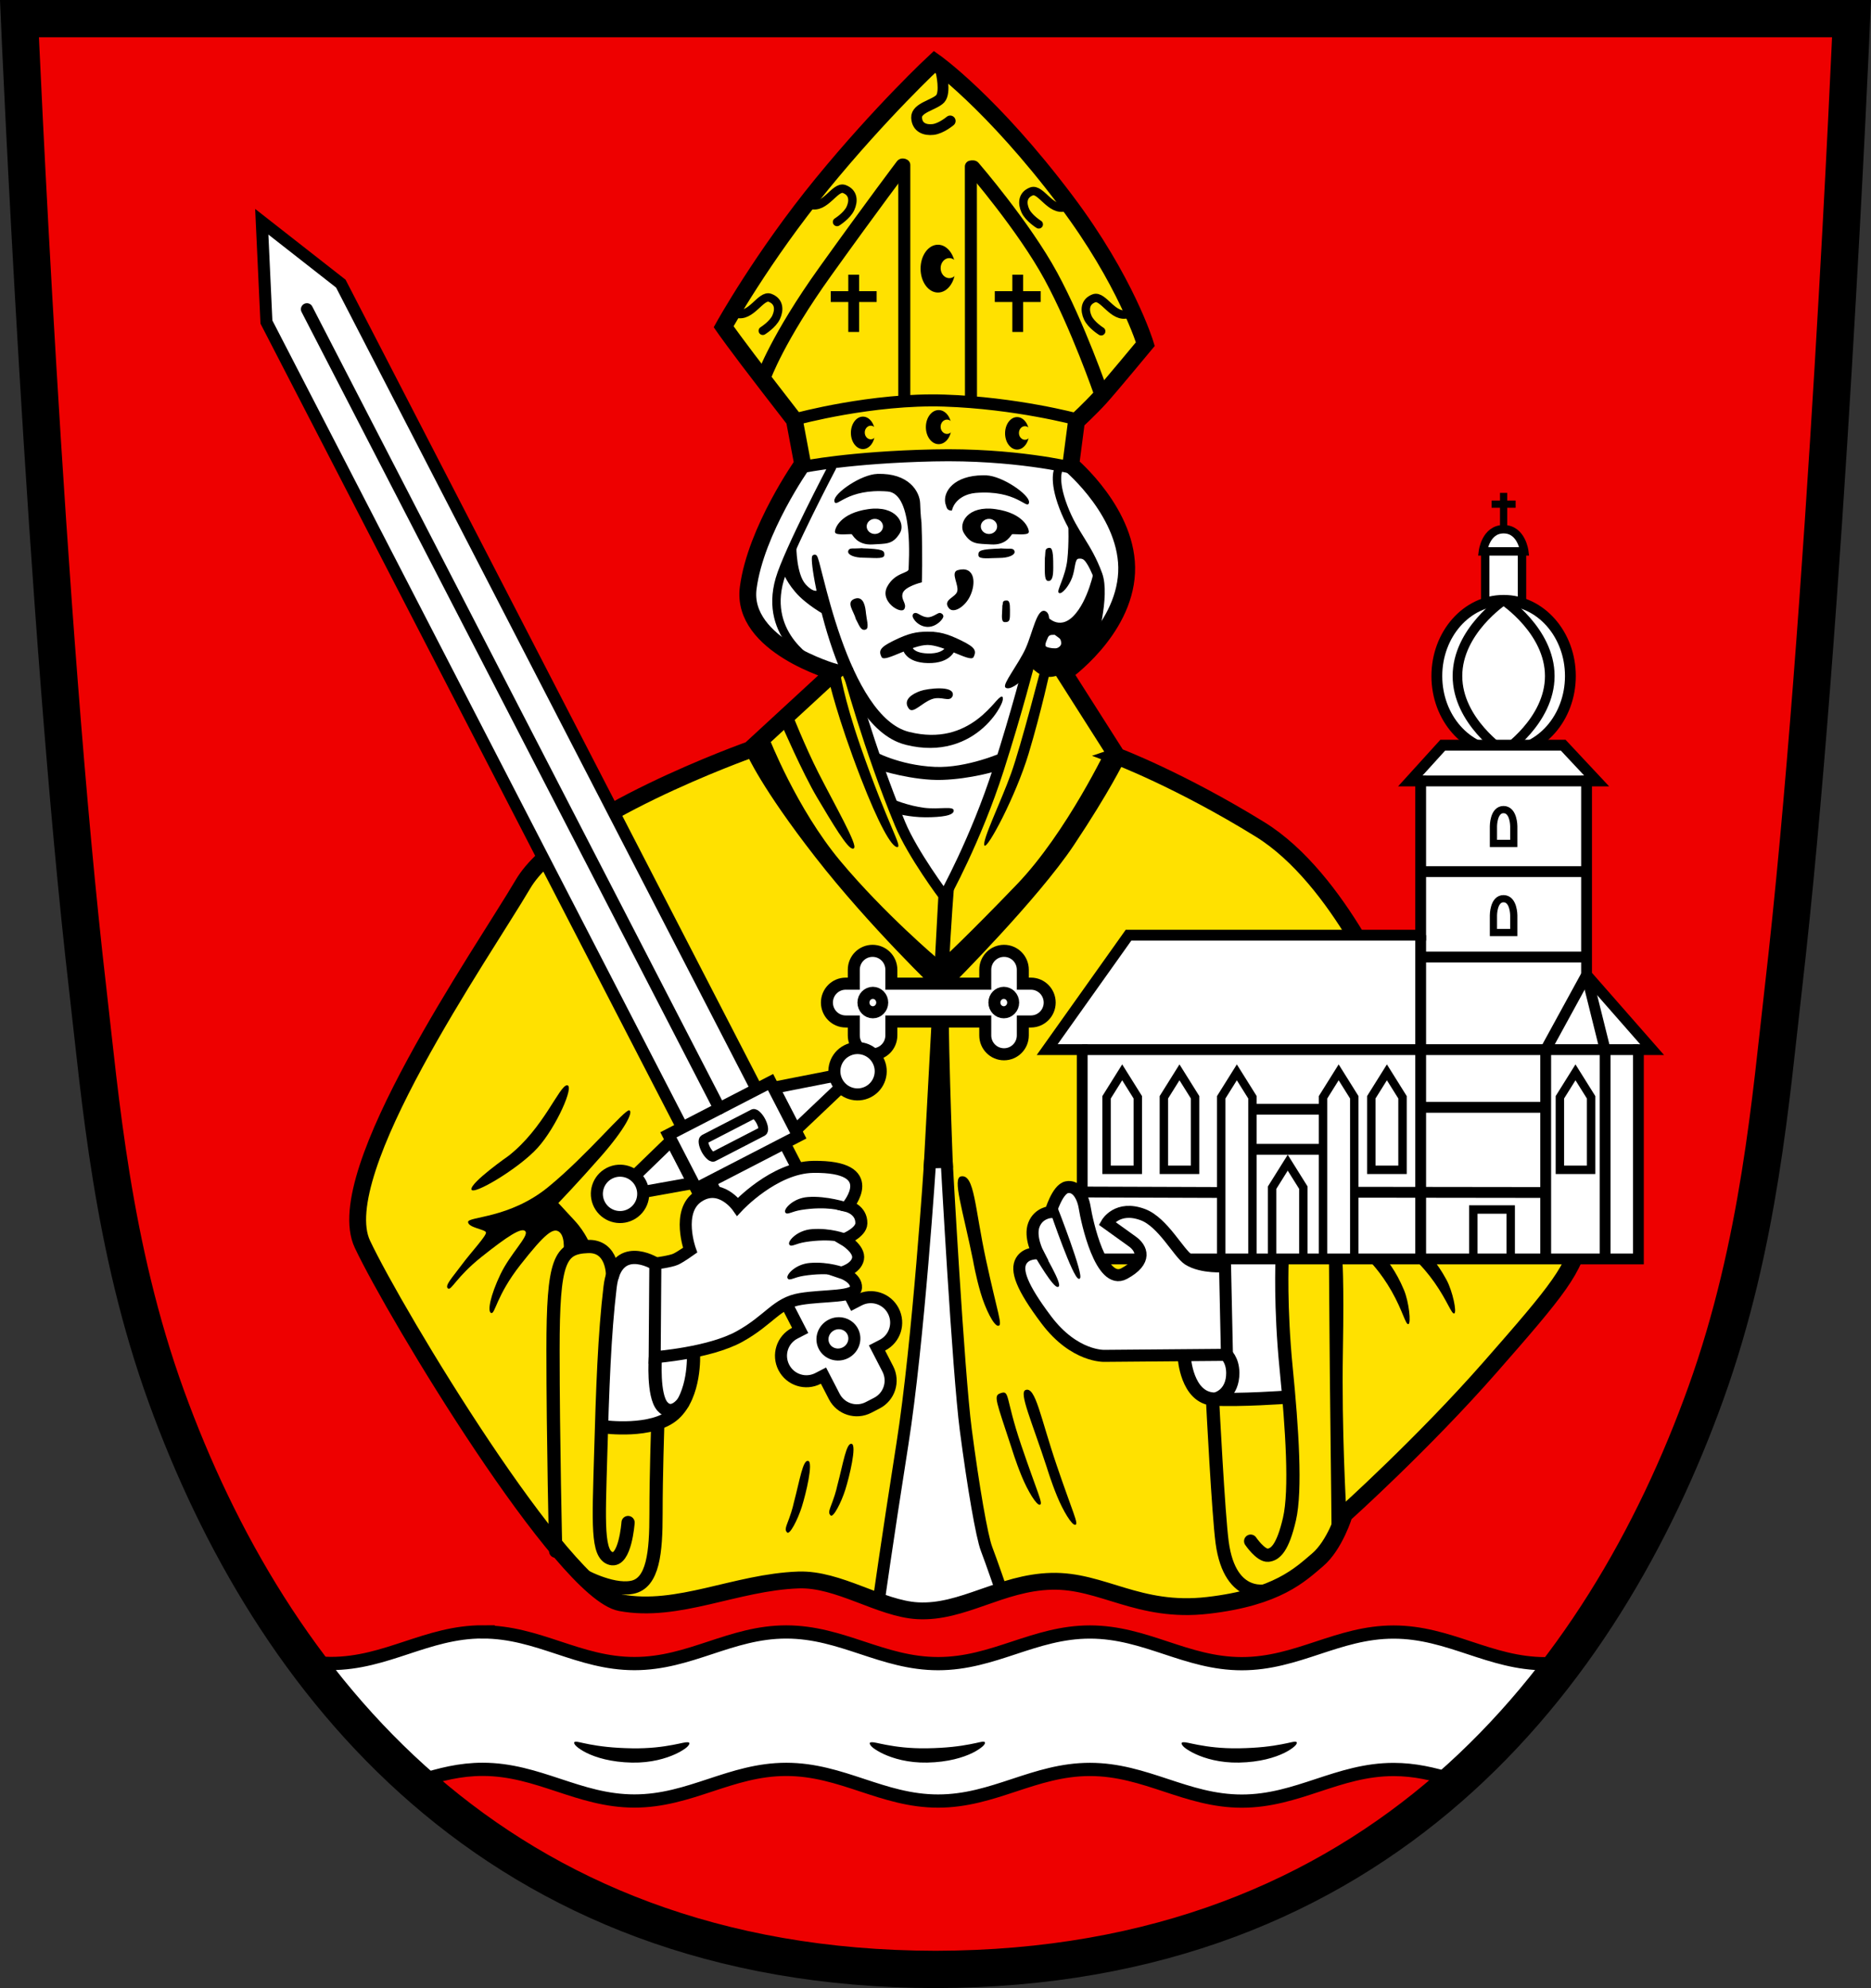 <?xml version="1.0" encoding="UTF-8" standalone="no"?>
<!-- Created with Inkscape (http://www.inkscape.org/) -->

<svg
   width="155.573mm"
   height="165.287mm"
   viewBox="0 0 155.573 165.287"
   version="1.1"
   id="svg6026"
   inkscape:version="1.2.2 (732a01da63, 2022-12-09)"
   sodipodi:docname="DEU Pfarrweisach (a) COA.svg"
   xmlns:inkscape="http://www.inkscape.org/namespaces/inkscape"
   xmlns:sodipodi="http://sodipodi.sourceforge.net/DTD/sodipodi-0.dtd"
   xmlns:xlink="http://www.w3.org/1999/xlink"
   xmlns="http://www.w3.org/2000/svg"
   xmlns:svg="http://www.w3.org/2000/svg">
  <rect x="0" y="0" width="155.573" height="165.287" fill="#333333" stroke="none"/>
  <sodipodi:namedview
     id="namedview6028"
     pagecolor="#ffffff"
     bordercolor="#666666"
     borderopacity="1.0"
     inkscape:showpageshadow="2"
     inkscape:pageopacity="0.0"
     inkscape:pagecheckerboard="0"
     inkscape:deskcolor="#d1d1d1"
     inkscape:document-units="mm"
     showgrid="false"
     inkscape:zoom="0.88627917"
     inkscape:cx="294.4896"
     inkscape:cy="313.10676"
     inkscape:current-layer="layer1" />
  <defs
     id="defs6023">
    <inkscape:path-effect
       effect="powerstroke"
       id="path-effect5345"
       is_visible="true"
       lpeversion="1"
       offset_points="0.275,0.22 | 1.001,0.595 | 1.706,0.256"
       not_jump="false"
       sort_points="true"
       interpolator_type="CentripetalCatmullRom"
       interpolator_beta="0.2"
       start_linecap_type="zerowidth"
       linejoin_type="round"
       miter_limit="4"
       scale_width="1"
       end_linecap_type="zerowidth" />
    <inkscape:path-effect
       effect="powerstroke"
       id="path-effect5351"
       is_visible="true"
       lpeversion="1"
       offset_points="0.275,0.22 | 1.001,0.595 | 1.706,0.256"
       not_jump="false"
       sort_points="true"
       interpolator_type="CentripetalCatmullRom"
       interpolator_beta="0.2"
       start_linecap_type="zerowidth"
       linejoin_type="round"
       miter_limit="4"
       scale_width="1"
       end_linecap_type="zerowidth" />
    <inkscape:path-effect
       effect="powerstroke"
       id="path-effect5357"
       is_visible="true"
       lpeversion="1"
       offset_points="0.275,0.22 | 1.001,0.595 | 1.706,0.256"
       not_jump="false"
       sort_points="true"
       interpolator_type="CentripetalCatmullRom"
       interpolator_beta="0.2"
       start_linecap_type="zerowidth"
       linejoin_type="round"
       miter_limit="4"
       scale_width="1"
       end_linecap_type="zerowidth" />
    <inkscape:path-effect
       effect="powerstroke"
       id="path-effect1304"
       is_visible="true"
       lpeversion="1"
       offset_points="0.287,0.239 | 1,0.4 | 1.784,0.233"
       not_jump="false"
       sort_points="true"
       interpolator_type="CentripetalCatmullRom"
       interpolator_beta="0.2"
       start_linecap_type="zerowidth"
       linejoin_type="round"
       miter_limit="4"
       scale_width="1"
       end_linecap_type="zerowidth" />
    <inkscape:path-effect
       effect="powerstroke"
       id="path-effect1308"
       is_visible="true"
       lpeversion="1"
       offset_points="0.053,0.199 | 1.004,0.553 | 1.8,0.25"
       not_jump="false"
       sort_points="true"
       interpolator_type="CentripetalCatmullRom"
       interpolator_beta="0.2"
       start_linecap_type="zerowidth"
       linejoin_type="round"
       miter_limit="4"
       scale_width="1"
       end_linecap_type="zerowidth" />
  </defs>
  <g
     inkscape:label="Ebene 1"
     inkscape:groupmode="layer"
     id="layer1"
     transform="translate(-504.887,-10.484)">
    <g
       id="g5684"
       transform="translate(479.448,-58.988)">
      <path
         id="path4445"
         style="fill:#ee0000;fill-opacity:1;stroke:none;stroke-width:3.1;stroke-linecap:round;stroke-dasharray:none"
         d="m 27.057,71.022 c 0,0 2.157,50.275 5.679,80.714 2.994,25.875 14.447,81.388 70.49,81.473 56.043,-0.085 67.496,-55.598 70.49,-81.473 3.522,-30.439 5.679,-80.714 5.679,-80.714 h -76.168 z"
         sodipodi:nodetypes="cscsccc" />
      <path
         id="path5338"
         style="fill:#ffffff;fill-opacity:1;stroke:#000000;stroke-width:1.1;stroke-dasharray:none"
         d="m 65.568,205.145 c -4.647,-8.8e-4 -7.979,2.63 -12.627,2.629 -0.405,-7e-5 -0.798,-0.026 -1.185,-0.062 2.538,3.509 5.407,6.811 8.653,9.804 1.621,-0.511 3.282,-0.943 5.158,-0.943 4.647,8.4e-4 7.977,2.633 12.624,2.633 4.647,8.3e-4 7.979,-2.63 12.626,-2.629 4.647,8.3e-4 7.977,2.633 12.625,2.633 4.647,8.3e-4 7.979,-2.63 12.627,-2.629 4.647,8.2e-4 7.976,2.633 12.624,2.634 4.647,8.1e-4 7.979,-2.63 12.627,-2.629 1.747,3.1e-4 3.308,0.373 4.822,0.837 3.166,-2.932 5.973,-6.159 8.461,-9.585 -0.219,-0.027 -0.438,-0.045 -0.66,-0.045 -4.647,-8.8e-4 -7.977,-2.633 -12.624,-2.633 -4.647,-7.8e-4 -7.979,2.63 -12.627,2.629 -4.647,-7.8e-4 -7.976,-2.633 -12.624,-2.633 -4.647,-8.9e-4 -7.979,2.63 -12.627,2.629 -4.647,-7.8e-4 -7.977,-2.633 -12.625,-2.633 -4.647,-7.8e-4 -7.979,2.63 -12.626,2.629 -4.647,-7.8e-4 -7.977,-2.633 -12.624,-2.633 z" />
      <path
         style="fill:#000000;fill-opacity:1;fill-rule:nonzero;stroke:none;stroke-width:0.6;stroke-linecap:round;stroke-dasharray:none"
         d="m 73.192,214.321 c -0.021,0.028 -0.049,0.154 0.234,0.389 0.142,0.118 0.388,0.299 0.78,0.493 0.778,0.386 2.048,0.777 3.779,0.811 -10e-7,0 0.01,1.8e-4 0.01,1.8e-4 1.575,0.029 2.833,-0.347 3.631,-0.72 0.372,-0.174 0.63,-0.34 0.795,-0.458 0.334,-0.241 0.359,-0.423 0.336,-0.459 -0.031,-0.05 -0.135,-0.096 -0.548,-0.006 -0.157,0.034 -0.488,0.107 -0.83,0.171 -0.827,0.155 -1.918,0.305 -3.365,0.284 7e-6,0 -0.009,-1.3e-4 -0.009,-1.3e-4 -1.643,-0.025 -2.742,-0.178 -3.556,-0.332 -0.359,-0.068 -0.692,-0.144 -0.825,-0.174 -0.326,-0.075 -0.404,-0.038 -0.434,0.003 z"
         id="path5343"
         inkscape:path-effect="#path-effect5345"
         inkscape:original-d="m 73.192292,214.32105 c 0,0 1.429192,1.03987 4.804144,1.09885 3.003225,0.0525 4.762023,-1.04323 4.762023,-1.04323"
         sodipodi:nodetypes="csc" />
      <path
         style="fill:#000000;fill-opacity:1;fill-rule:nonzero;stroke:none;stroke-width:0.6;stroke-linecap:round;stroke-dasharray:none"
         d="m 133.259,214.321 c -0.029,-0.04 -0.108,-0.077 -0.434,-0.003 -0.133,0.031 -0.466,0.106 -0.825,0.174 -0.814,0.155 -1.913,0.307 -3.556,0.332 -1e-5,0 -0.009,1.3e-4 -0.009,1.3e-4 -1.447,0.021 -2.538,-0.129 -3.365,-0.284 -0.342,-0.064 -0.673,-0.137 -0.83,-0.171 -0.413,-0.09 -0.517,-0.044 -0.548,0.006 -0.022,0.036 0.002,0.219 0.336,0.459 0.165,0.119 0.424,0.284 0.795,0.458 0.798,0.374 2.056,0.75 3.631,0.72 -1e-5,0 0.01,-1.8e-4 0.01,-1.8e-4 1.732,-0.034 3.001,-0.425 3.779,-0.811 0.392,-0.195 0.638,-0.376 0.78,-0.493 0.284,-0.236 0.255,-0.361 0.234,-0.389 z"
         id="path5347"
         inkscape:path-effect="#path-effect5351"
         inkscape:original-d="m 133.25891,214.32105 c 0,0 -1.4292,1.03987 -4.80415,1.09885 -3.00322,0.0525 -4.76202,-1.04323 -4.76202,-1.04323"
         sodipodi:nodetypes="csc"
         inkscape:transform-center-x="-25.25316"
         inkscape:transform-center-y="-29.254955" />
      <path
         style="fill:#000000;fill-opacity:1;fill-rule:nonzero;stroke:none;stroke-width:0.6;stroke-linecap:round;stroke-dasharray:none"
         d="m 107.33,214.321 c -0.029,-0.04 -0.108,-0.077 -0.434,-0.003 -0.133,0.031 -0.466,0.106 -0.825,0.174 -0.814,0.155 -1.913,0.307 -3.556,0.332 -1e-5,0 -0.009,1.3e-4 -0.009,1.3e-4 -1.447,0.021 -2.538,-0.129 -3.365,-0.284 -0.342,-0.064 -0.673,-0.137 -0.83,-0.171 -0.413,-0.09 -0.517,-0.044 -0.548,0.006 -0.023,0.036 0.002,0.219 0.336,0.459 0.165,0.119 0.424,0.284 0.795,0.458 0.798,0.374 2.056,0.75 3.631,0.72 -1e-5,0 0.01,-1.8e-4 0.01,-1.8e-4 1.732,-0.034 3.001,-0.425 3.779,-0.811 0.392,-0.195 0.638,-0.376 0.78,-0.493 0.284,-0.236 0.255,-0.361 0.234,-0.389 z"
         id="path5353"
         inkscape:path-effect="#path-effect5357"
         inkscape:original-d="m 107.32967,214.32105 c 0,0 -1.4292,1.03987 -4.80415,1.09885 -3.003217,0.0525 -4.76202,-1.04323 -4.76202,-1.04323"
         sodipodi:nodetypes="csc"
         inkscape:transform-center-x="-25.25316"
         inkscape:transform-center-y="-29.254955" />
      <path
         id="path5359"
         style="fill:none;fill-opacity:1;stroke:#000000;stroke-width:3.1;stroke-linecap:round;stroke-dasharray:none"
         d="m 27.057,71.022 c 0,0 2.157,50.275 5.679,80.714 1.033,8.926 2.014,21.378 6.543,33.866 8.6,23.713 27.236,47.552 63.947,47.607 36.896,-0.056 55.524,-24.136 64.076,-47.966 4.439,-12.367 5.39,-24.667 6.413,-33.507 3.522,-30.439 5.679,-80.714 5.679,-80.714 h -76.168 z"
         sodipodi:nodetypes="csscssccc" />
      <g
         id="g4229"
         transform="translate(-194.818,23.411)">
        <path
           style="fill:#ffe100;fill-opacity:1;stroke:none;stroke-width:1.4;stroke-linecap:round;stroke-dasharray:none"
           d="m 313.147,108.935 -4.405,-6.922 c 0,0 4.955,-3.461 5.191,-8.337 0.236,-4.877 -4.641,-8.967 -4.641,-8.967 l 0.472,-3.618 c 0,0 1.18,-1.101 1.966,-1.966 0.787,-0.865 3.762,-4.456 3.762,-4.456 0,0 -1.589,-5.26 -6.614,-11.93 -6.191,-8.218 -10.912,-11.536 -10.912,-11.536 0,0 -4.405,4.09 -9.36,10.146 -4.955,6.056 -8.18,11.877 -8.18,11.877 0,0 0.986,1.427 3.789,5.051 l 2.093,2.707 0.686,3.647 c 0,0 -3.893,5.506 -4.523,10.304 -0.629,4.798 7.158,7 7.158,7 l -7,6.45 c 0,0 -15.555,5.52 -18.892,11.192 -3.337,5.673 -16.129,24.027 -13.348,29.922 2.781,5.895 16.685,28.921 21.468,29.811 4.783,0.89 9.565,-1.706 14.794,-1.891 3.335,-0.118 6.782,2.383 9.9,2.558 3.744,0.21 6.897,-2.336 11.123,-2.447 4.227,-0.111 7.23,2.67 13.014,2.002 5.784,-0.667 7.675,-2.558 9.121,-3.782 1.446,-1.224 2.225,-3.782 2.225,-3.782 0,0 6.563,-5.895 12.125,-12.236 5.562,-6.34 7.23,-8.343 7.453,-11.012 0.222,-2.67 -15.573,-18.91 -15.573,-18.91 0,0 -4.338,-10.679 -11.012,-14.794 -6.674,-4.116 -11.881,-6.081 -11.881,-6.081 z"
           id="path972"
           sodipodi:nodetypes="ccsccscscscsccsccsssssssscsscsc" />
        <path
           style="fill:#ffffff;stroke:none;stroke-width:1.1;stroke-linecap:round;stroke-dasharray:none"
           d="m 274.86,151.168 -1.641,-0.584 -1.196,0.501 -0.945,1.001 c 0,0 -0.362,3.059 -0.362,3.198 0,0.139 -0.528,5.784 -0.528,5.784 l 0.056,3.726 3.226,-0.028 1.474,-0.556 1.363,-0.667 1.307,-2.531 0.306,-2.642 -3.226,0.695 z"
           id="path3625" />
        <path
           style="fill:#ffffff;stroke:none;stroke-width:1.1;stroke-linecap:round;stroke-dasharray:none"
           d="m 322.113,150.819 4.837,0.079 -0.118,5.349 0.472,5.427 c 0,0 0.157,0.826 -0.079,0.826 -0.236,0 -5.427,-0.157 -5.427,-0.157 l -2.006,-0.354 -1.101,-1.848 0.118,-1.455 3.461,-0.079 z"
           id="path2532" />
        <path
           style="fill:#000000;stroke:none;stroke-width:1.1;stroke-linecap:round;stroke-dasharray:none"
           d="m 337.379,150.295 c 0,0 1.074,0.855 2.154,2.389 1.08,1.534 1.417,2.656 1.646,2.574 0.229,-0.082 -0.126,-1.823 -0.641,-2.784 -0.835,-1.557 -1.716,-2.38 -1.716,-2.38 z"
           id="path2271"
           sodipodi:nodetypes="cssscc" />
        <path
           style="fill:#ffffff;stroke:none;stroke-width:1;stroke-linecap:butt;stroke-dasharray:none"
           d="m 297.809,141.577 -0.669,7.394 -0.826,7.079 -0.747,8.691 -1.101,5.427 -0.747,5.349 -0.472,3.618 4.562,0.669 4.011,-1.023 1.573,-0.787 -1.023,-2.989 -1.73,-9.714 -0.629,-5.506 -0.708,-9.714 -0.354,-8.455 z"
           id="path2375" />
        <path
           style="fill:#ffffff;stroke:none;stroke-width:0.9;stroke-linecap:butt;stroke-dasharray:none"
           d="m 286.902,84.733 9.455,-0.89 5.701,0.195 4.867,0.389 2.809,0.556 2.809,3.56 1.557,4.894 -1.14,3.838 -2.03,2.697 -2.419,1.474 -2.67,-0.473 c 0,0 -2.976,10.428 -3.559,11.958 -0.584,1.529 -3.587,7.647 -3.587,7.647 0,0 -3.059,-4.004 -5.061,-9.733 -2.002,-5.729 -3.059,-8.927 -3.059,-8.927 l -1.724,-0.389 -4.293,-1.797 -2.124,-3.225 0.472,-4.129 2.045,-4.523 z"
           id="path2041" />
        <path
           style="fill:none;stroke:#000000;stroke-width:1.2;stroke-linecap:round;stroke-dasharray:none"
           d="m 283.769,77.395 c 0,0 1.14,-3.225 5.113,-8.77 3.972,-5.545 6.429,-8.786 6.429,-8.786"
           id="path1001"
           sodipodi:nodetypes="csc" />
        <path
           style="fill:none;stroke:#000000;stroke-width:1.2;stroke-linecap:round;stroke-dasharray:none"
           d="m 301.172,59.996 c 0,0 4.227,4.893 6.468,9.022 2.242,4.129 4.169,9.714 4.169,9.714"
           id="path1003"
           sodipodi:nodetypes="csc" />
        <path
           style="fill:none;stroke:#000000;stroke-width:1;stroke-linecap:round;stroke-dasharray:none"
           d="M 295.449,79.164 V 59.78"
           id="path1005"
           sodipodi:nodetypes="cc" />
        <path
           style="fill:none;stroke:#000000;stroke-width:1;stroke-linecap:round;stroke-dasharray:none"
           d="m 300.994,79.204 -0.009,-19.296"
           id="path1007"
           sodipodi:nodetypes="cc" />
        <path
           style="fill:none;stroke:#000000;stroke-width:1;stroke-linecap:round;stroke-dasharray:none"
           d="m 286.484,80.895 c 0,0 6.313,-1.724 12.291,-1.529 5.979,0.195 11.012,1.557 11.012,1.557"
           id="path1009" />
        <path
           style="fill:none;stroke:#000000;stroke-width:1;stroke-linecap:round;stroke-dasharray:none"
           d="m 287.112,84.867 c 0,0 3.775,-0.787 10.776,-0.944 6.691,-0.15 11.484,1.023 11.484,1.023"
           id="path1011"
           sodipodi:nodetypes="csc" />
        <path
           style="fill:none;stroke:#000000;stroke-width:0.7;stroke-linecap:round;stroke-dasharray:none"
           d="m 289.432,84.928 c 0,0 -3.662,6.961 -4.338,9.288 -1.39,4.783 2.948,7.063 2.948,7.063"
           id="path1026"
           sodipodi:nodetypes="csc" />
        <path
           style="fill:none;stroke:#000000;stroke-width:0.7;stroke-linecap:round;stroke-dasharray:none"
           d="m 308.286,85.039 c 0,0 -0.501,0.834 0.389,3.17 0.89,2.336 1.992,3.167 2.892,5.617 0.654,1.782 -0.501,5.729 -0.501,5.729"
           id="path1028"
           sodipodi:nodetypes="cssc" />
        <g
           id="g1166"
           transform="matrix(-1,0,0,1,593.263,-13.18)">
          <path
             style="fill:#000000;stroke:#000000;stroke-width:0.1;stroke-linecap:round;stroke-dasharray:none"
             d="m 298.219,103.529 c -0.449,-0.736 0.275,-2.242 2.596,-1.907 2.32,0.334 2.733,1.593 2.714,1.848 -0.02,0.256 -1.239,0.098 -1.357,0.138 -0.118,0.039 -0.424,0.938 -1.75,0.846 -1.082,-0.076 -1.613,0.042 -2.202,-0.924 z"
             id="path1162"
             sodipodi:nodetypes="ssssss" />
          <ellipse
             style="fill:#ffffff;stroke:#000000;stroke-width:0.1;stroke-linecap:round;stroke-dasharray:none"
             id="ellipse1164"
             cx="300.264"
             cy="103.008"
             rx="0.728"
             ry="0.678" />
        </g>
        <path
           style="fill:#000000;stroke:#000000;stroke-width:0.1;stroke-linecap:round;stroke-dasharray:none"
           d="m 291.851,91.69 c 1.907,0.059 1.888,0.197 1.888,0.511 0,0.315 -0.944,0.177 -1.691,0.177 -0.747,0 -1.258,-0.236 -1.219,-0.472 0.039,-0.236 0.295,-0.197 0.492,-0.197 0.197,0 0.531,-0.02 0.531,-0.02 z"
           id="path1222" />
        <path
           style="fill:#000000;stroke:#000000;stroke-width:0.1;stroke-linecap:round;stroke-dasharray:none"
           d="m 303.549,91.71 c -1.907,0.059 -1.888,0.197 -1.888,0.511 0,0.315 0.944,0.177 1.691,0.177 0.747,0 1.258,-0.236 1.219,-0.472 -0.039,-0.236 -0.295,-0.197 -0.492,-0.197 -0.197,0 -0.531,-0.02 -0.531,-0.02 z"
           id="path1224" />
        <use
           x="0"
           y="0"
           xlink:href="#g1166"
           id="use1226"
           transform="matrix(-1,0,0,1,595.488,0)"
           style="fill:#000000;stroke:#000000" />
        <path
           style="fill:#000000;stroke:#000000;stroke-width:0.1;stroke-linecap:round;stroke-dasharray:none"
           d="m 296.829,89.516 c 0.111,2.948 0.028,4.922 0.028,4.922 0,0 -1.39,0.334 -1.585,0.918 -0.195,0.584 0.362,0.89 0.139,1.307 -0.222,0.417 -1.974,-0.612 -1.335,-1.808 0.64,-1.196 1.78,-1.057 1.78,-1.474 0,-0.417 0.471,-6.323 -1.78,-6.507 -3.393,-0.278 -4.338,1.418 -4.394,0.834 -0.056,-0.584 2.17,-2.153 3.532,-2.197 2.586,-0.083 3.476,1.446 3.504,2.419 0.028,0.973 0.111,1.585 0.111,1.585 z"
           id="path1282"
           sodipodi:nodetypes="scsssssssscs" />
        <path
           id="path1284"
           style="fill:#000000;stroke:#000000;stroke-width:0.1;stroke-linecap:round;stroke-dasharray:none"
           d="m 302.005,85.626 c -2.403,0.015 -3.282,1.33 -3.1,2.256 0.127,0.367 0.102,0.562 0.46,0.58 0.259,-0.973 1.233,-1.406 2.014,-1.47 3.393,-0.278 4.338,1.419 4.394,0.835 0.056,-0.584 -2.17,-2.153 -3.532,-2.197 -0.081,-0.003 -0.16,-0.004 -0.237,-0.003 z"
           sodipodi:nodetypes="sccsssss" />
        <path
           style="fill:#000000;stroke:#000000;stroke-width:0.1;stroke-linecap:round;stroke-dasharray:none"
           d="m 299.192,96.591 c -0.515,-0.65 0.55,-0.797 0.707,-1.347 0.157,-0.551 -0.559,-1.572 0,-1.73 1.392,-0.396 1.488,1.069 0.947,2.141 -0.416,0.825 -1.31,1.371 -1.654,0.937 z"
           id="path1289"
           sodipodi:nodetypes="sssss" />
        <path
           id="path1293"
           style="fill:#000000;stroke:#000000;stroke-width:0.1;stroke-linecap:round;stroke-dasharray:none"
           d="m 297.385,98.629 c -0.958,0 -1.585,0.147 -2.781,0.731 -1.196,0.584 -1.224,0.834 -1.001,1.307 0.231,0.41 2.457,-1.034 3.782,-1.034 1.325,0 3.551,1.444 3.782,1.034 0.222,-0.473 0.195,-0.723 -1.001,-1.307 -1.196,-0.584 -1.822,-0.731 -2.781,-0.731 z"
           sodipodi:nodetypes="sscscss" />
        <path
           style="fill:none;stroke:#000000;stroke-width:0.8;stroke-linecap:butt;stroke-dasharray:none"
           d="m 295.684,99.835 c 0,0 0.057,0.918 1.729,0.954 1.759,0.038 1.929,-0.977 1.929,-0.977 l -1.534,-0.796 -1.691,0.305 z"
           id="path1300"
           sodipodi:nodetypes="cscccc" />
        <path
           style="fill:#000000;fill-rule:nonzero;stroke:none;stroke-width:0.8;stroke-linecap:butt;stroke-dasharray:none"
           d="m 296.231,97.066 h 0 c -0.035,0.023 -0.133,0.119 -0.077,0.292 0.025,0.078 0.079,0.181 0.175,0.297 0.095,0.115 0.23,0.242 0.409,0.344 0.179,0.102 0.391,0.173 0.626,0.182 0.224,0.009 0.44,-0.049 0.632,-0.144 0.182,-0.09 0.332,-0.21 0.443,-0.32 0.156,-0.156 0.232,-0.292 0.252,-0.373 0.031,-0.126 -0.065,-0.219 -0.096,-0.244 -0.032,-0.026 -0.138,-0.099 -0.245,-0.075 -0.081,0.018 -0.173,0.074 -0.328,0.157 -0.107,0.057 -0.218,0.112 -0.333,0.15 -0.118,0.039 -0.214,0.052 -0.297,0.049 -0.107,-0.003 -0.213,-0.024 -0.324,-0.063 -0.114,-0.04 -0.218,-0.093 -0.314,-0.146 -0.1,-0.054 -0.169,-0.096 -0.236,-0.123 -0.136,-0.057 -0.248,-0.011 -0.288,0.015 z"
           id="path1302"
           inkscape:path-effect="#path-effect1304"
           inkscape:original-d="m 296.23134,97.065995 c 0,0 0.44618,0.69091 1.14711,0.71607 0.64972,0.0233 1.21663,-0.68131 1.21663,-0.68131"
           sodipodi:nodetypes="csc" />
        <path
           style="fill:#000000;fill-rule:nonzero;stroke:none;stroke-width:0.5;stroke-linecap:butt;stroke-dasharray:none"
           d="m 287.957,92.182 c -0.028,0.004 -0.143,0.024 -0.178,0.146 -0.04,0.142 -0.042,0.653 0.228,2.12 0.21,1.143 0.616,2.994 1.265,4.986 0.6,1.844 1.393,3.762 2.404,5.318 0.525,0.808 1.095,1.499 1.715,2.04 0.33,0.288 0.67,0.531 1.019,0.726 0.375,0.21 0.756,0.361 1.139,0.459 0.021,0.005 0.042,0.011 0.063,0.016 1.415,0.349 2.684,0.315 3.793,0.006 1.113,-0.309 1.972,-0.868 2.598,-1.425 0.727,-0.647 1.163,-1.309 1.373,-1.689 0.057,-0.104 0.103,-0.195 0.138,-0.274 0.219,-0.484 0.107,-0.616 0.076,-0.631 -0.051,-0.024 -0.168,-0.008 -0.496,0.361 -0.059,0.066 -0.13,0.148 -0.189,0.214 -0.26,0.292 -0.761,0.85 -1.444,1.354 -0.599,0.442 -1.365,0.865 -2.313,1.087 -0.94,0.219 -2.021,0.231 -3.27,-0.077 -0.019,-0.005 -0.037,-0.009 -0.056,-0.014 -0.286,-0.073 -0.578,-0.187 -0.875,-0.351 -0.277,-0.153 -0.557,-0.348 -0.837,-0.589 -0.53,-0.455 -1.045,-1.057 -1.541,-1.799 -0.961,-1.437 -1.751,-3.244 -2.385,-5.04 -0.673,-1.906 -1.153,-3.751 -1.43,-4.84 -0.375,-1.474 -0.465,-1.859 -0.58,-2.023 -0.071,-0.102 -0.187,-0.085 -0.215,-0.081 z"
           id="path1306"
           inkscape:path-effect="#path-effect1308"
           inkscape:original-d="m 287.95742,92.181735 c 0,0 2.14333,13.843215 7.72781,15.259005 5.58448,1.41578 7.9048,-3.46081 7.9048,-3.46081"
           sodipodi:nodetypes="csc" />
        <path
           style="fill:#000000;stroke:#000000;stroke-width:0.1;stroke-linecap:butt;stroke-dasharray:none"
           d="m 306.107,101.306 c 0.865,-1.416 1.776,-3.924 1.107,-4.357 -0.669,-0.433 -1.045,1.752 -1.635,3.05 -0.59,1.298 -1.95,2.998 -1.675,3.194 0.275,0.197 1.062,-0.315 1.455,-0.826 0.393,-0.511 0.747,-1.062 0.747,-1.062 z"
           id="path1343"
           sodipodi:nodetypes="cssssc" />
        <path
           id="path1345"
           style="fill:#000000;stroke:#000000;stroke-width:0.1;stroke-linecap:butt;stroke-dasharray:none"
           d="m 311.298,93.401 c 0,0 -0.492,2.635 -1.75,3.913 -1.258,1.278 -2.32,0.02 -2.32,-0.079 l -1.357,4.071 c 0,0 0.669,0.845 1.396,0.963 0.728,0.118 1.416,-0.334 1.416,-0.334 l 0.787,-0.728 c 0,0 1.829,-2.104 1.907,-2.222 0.079,-0.118 0.216,-2.379 0.216,-2.556 0,-0.177 -0.295,-3.028 -0.295,-3.028 z m -3.384,5.388 c 0.02,-7e-5 0.04,0 0.061,0 0,0 0.295,0.216 0.374,0.275 0.079,0.059 0.177,0.157 0.197,0.433 0.02,0.275 -0.216,0.432 -0.374,0.491 -0.157,0.059 -0.63,0.02 -0.905,-0.098 -0.275,-0.118 -0.059,-0.511 0.059,-0.806 0.111,-0.277 0.291,-0.294 0.588,-0.295 z" />
        <path
           style="fill:#000000;stroke:#000000;stroke-width:0.1;stroke-linecap:butt;stroke-dasharray:none"
           d="m 309.135,89.738 c 0,0 0.07,1.502 -0.083,2.878 -0.153,1.377 -0.89,2.572 -0.723,2.697 0.167,0.125 0.751,-0.501 1.029,-1.251 0.278,-0.751 0.195,-1.557 0.57,-1.599 0.375,-0.042 0.528,0.07 0.806,0.528 0.278,0.459 0.57,1.224 0.57,1.224 l 0.097,-0.459 -1.655,-3.17 z"
           id="path1350" />
        <path
           style="fill:#000000;stroke:#000000;stroke-width:0.1;stroke-linecap:butt;stroke-dasharray:none"
           d="m 307.188,92.478 c 0,1.029 -0.07,1.808 0.222,1.835 0.292,0.028 0.375,-0.348 0.375,-1.057 0,-0.709 0,-1.599 -0.25,-1.599 -0.25,0 -0.306,0.153 -0.306,0.292 0,0.139 -0.042,0.528 -0.042,0.528 z"
           id="path1352" />
        <path
           style="fill:#000000;stroke:#000000;stroke-width:0.1;stroke-linecap:butt;stroke-dasharray:none"
           d="m 303.656,96.426 c 0,0.528 -0.153,1.307 0.139,1.307 0.292,0 0.389,-0.028 0.389,-0.57 0,-0.542 0.042,-1.112 -0.195,-1.126 -0.236,-0.014 -0.292,0.07 -0.292,0.139 0,0.07 -0.042,0.25 -0.042,0.25 z"
           id="path1354" />
        <path
           style="fill:#000000;stroke:#000000;stroke-width:0.1;stroke-linecap:butt;stroke-dasharray:none"
           d="m 291.476,97.525 c -0.222,-0.751 -0.834,-1.39 -0.125,-1.641 0.709,-0.25 0.82,0.723 0.862,1.182 0.042,0.459 0.264,1.168 0.028,1.279 -0.236,0.111 -0.389,-0.083 -0.514,-0.32 -0.125,-0.236 -0.25,-0.501 -0.25,-0.501 z"
           id="path1356" />
        <path
           style="fill:#000000;stroke:#000000;stroke-width:0.1;stroke-linecap:butt;stroke-dasharray:none"
           d="m 299.429,103.879 c -0.195,0.57 -0.876,-0.042 -1.71,0.264 -0.834,0.306 -1.541,1.203 -1.842,0.815 -0.541,-0.699 0.301,-1.184 0.94,-1.406 0.584,-0.203 2.784,-0.468 2.613,0.327 z"
           id="path1395"
           sodipodi:nodetypes="csssc" />
        <path
           style="fill:#000000;stroke:#000000;stroke-width:0.1;stroke-linecap:butt;stroke-dasharray:none"
           d="m 288.351,95.131 c 0,0 -0.354,0.413 -1.14,-0.452 -0.787,-0.865 -0.787,-3.146 -0.787,-3.146 l -1.062,1.907 c 0,0 0.157,0.747 1.062,1.809 0.905,1.062 2.438,1.888 2.438,1.888 z"
           id="path1435" />
        <path
           style="fill:none;stroke:#000000;stroke-width:0.9;stroke-linecap:round;stroke-dasharray:none"
           d="m 298.517,52.068 c 0,0 0.393,1.691 -0.079,2.202 -0.472,0.511 -2.006,0.747 -1.966,1.573 0.039,0.826 0.708,1.062 1.376,0.983 0.669,-0.079 1.416,-0.708 1.416,-0.708"
           id="path1476" />
        <g
           id="g1484"
           transform="translate(2.225,-14.238)">
          <path
             style="fill:none;stroke:#000000;stroke-width:0.7;stroke-linecap:round;stroke-dasharray:none"
             d="m 311.82,86.399 c -1.244,0.405 -2.055,-1.592 -2.828,-1.299 -0.773,0.293 -0.79,1.002 -0.509,1.613 0.282,0.611 1.112,1.127 1.112,1.127"
             id="path1478"
             sodipodi:nodetypes="cssc" />
          <path
             style="fill:none;stroke:#000000;stroke-width:0.7;stroke-linecap:round;stroke-dasharray:none"
             d="m 306.629,77.511 c -1.244,0.405 -2.055,-1.592 -2.828,-1.299 -0.773,0.293 -0.79,1.002 -0.509,1.613 0.282,0.611 1.112,1.127 1.112,1.127"
             id="path1480"
             sodipodi:nodetypes="cssc" />
        </g>
        <path
           style="fill:none;stroke:#000000;stroke-width:0.7;stroke-linecap:round;stroke-dasharray:none"
           d="m 281.458,72.121 c 1.244,0.405 2.055,-1.592 2.828,-1.299 0.773,0.293 0.79,1.002 0.509,1.613 -0.282,0.611 -1.112,1.127 -1.112,1.127"
           id="path1486"
           sodipodi:nodetypes="cssc" />
        <path
           style="fill:none;stroke:#000000;stroke-width:0.7;stroke-linecap:round;stroke-dasharray:none"
           d="m 287.632,63.076 c 1.244,0.405 2.055,-1.592 2.828,-1.299 0.773,0.293 0.79,1.002 0.509,1.613 -0.282,0.611 -1.112,1.127 -1.112,1.127"
           id="path1488"
           sodipodi:nodetypes="cssc" />
        <g
           id="g1546"
           style="stroke-width:0.9;stroke-dasharray:none"
           transform="translate(2.225,-14.238)">
          <path
             style="fill:none;stroke:#000000;stroke-width:0.9;stroke-linecap:butt;stroke-dasharray:none"
             d="m 289.017,83.138 v 4.759"
             id="path1540" />
          <path
             style="fill:none;stroke:#000000;stroke-width:0.9;stroke-linecap:butt;stroke-dasharray:none"
             d="m 287.109,84.957 h 3.815"
             id="path1542" />
        </g>
        <g
           id="g1552"
           transform="translate(15.865,-14.238)"
           style="stroke-width:0.9;stroke-dasharray:none">
          <path
             style="fill:none;stroke:#000000;stroke-width:0.9;stroke-linecap:butt;stroke-dasharray:none"
             d="m 289.017,83.138 v 4.759"
             id="path1548" />
          <path
             style="fill:none;stroke:#000000;stroke-width:0.9;stroke-linecap:butt;stroke-dasharray:none"
             d="m 287.109,84.957 h 3.815"
             id="path1550" />
        </g>
        <g
           id="g1664"
           transform="translate(2.225,-18.91)">
          <ellipse
             style="fill:#000000;stroke:none;stroke-width:0.9;stroke-linecap:butt;stroke-dasharray:none"
             id="path1554"
             cx="296.023"
             cy="87.305"
             rx="1.446"
             ry="1.988" />
          <ellipse
             style="fill:#ffe100;fill-opacity:1;stroke:none;stroke-width:0.9;stroke-linecap:butt;stroke-dasharray:none"
             id="ellipse1660"
             cx="296.968"
             cy="87.263"
             rx="0.723"
             ry="0.834" />
        </g>
        <g
           id="g1724"
           transform="matrix(0.735,0,0,0.713,80.729,19.323)"
           style="stroke-width:1.381">
          <ellipse
             style="fill:#000000;stroke:none;stroke-width:1.243;stroke-linecap:butt;stroke-dasharray:none"
             id="ellipse1720"
             cx="296.023"
             cy="87.305"
             rx="1.446"
             ry="1.988" />
          <ellipse
             style="fill:#ffe100;fill-opacity:1;stroke:none;stroke-width:1.243;stroke-linecap:butt;stroke-dasharray:none"
             id="ellipse1722"
             cx="296.968"
             cy="87.263"
             rx="0.723"
             ry="0.834" />
        </g>
        <g
           id="g1730"
           transform="matrix(0.691,0,0,0.679,100.276,22.807)"
           style="stroke-width:1.461">
          <ellipse
             style="fill:#000000;stroke:none;stroke-width:1.315;stroke-linecap:butt;stroke-dasharray:none"
             id="ellipse1726"
             cx="296.023"
             cy="87.305"
             rx="1.446"
             ry="1.988" />
          <ellipse
             style="fill:#ffe100;fill-opacity:1;stroke:none;stroke-width:1.315;stroke-linecap:butt;stroke-dasharray:none"
             id="ellipse1728"
             cx="296.968"
             cy="87.263"
             rx="0.723"
             ry="0.834" />
        </g>
        <g
           id="g1742"
           transform="matrix(0.691,0,0,0.679,87.456,22.768)"
           style="stroke-width:1.461">
          <ellipse
             style="fill:#000000;stroke:none;stroke-width:1.315;stroke-linecap:butt;stroke-dasharray:none"
             id="ellipse1738"
             cx="296.023"
             cy="87.305"
             rx="1.446"
             ry="1.988" />
          <ellipse
             style="fill:#ffe100;fill-opacity:1;stroke:none;stroke-width:1.315;stroke-linecap:butt;stroke-dasharray:none"
             id="ellipse1740"
             cx="296.968"
             cy="87.263"
             rx="0.723"
             ry="0.834" />
        </g>
        <path
           style="fill:none;stroke:#000000;stroke-width:0.9;stroke-linecap:butt;stroke-dasharray:none"
           d="m 290.73,101.688 c 0,0 1.761,6.599 4.375,12.884 1.041,2.504 3.671,6.007 3.671,6.007 0,0 2.614,-4.672 4.505,-10.567 1.526,-4.756 2.614,-9.01 2.614,-9.01"
           id="path1861"
           sodipodi:nodetypes="cscsc" />
        <path
           style="fill:#000000;stroke:none;stroke-width:0.9;stroke-linecap:butt;stroke-dasharray:none"
           d="m 292.873,108.483 c 0,0 2.084,1.199 5.113,1.337 2.677,0.122 5.663,-1.219 5.663,-1.219 l -0.511,1.553 c 0,0 -2.124,0.669 -4.542,0.747 -2.419,0.079 -5.25,-0.826 -5.25,-0.826 z"
           id="path1863"
           sodipodi:nodetypes="csccscc" />
        <path
           style="fill:#000000;stroke:none;stroke-width:0.9;stroke-linecap:butt;stroke-dasharray:none"
           d="m 294.427,112.494 c 0,0 1.376,0.57 2.674,0.728 1.298,0.157 2.458,-0.177 2.458,0.236 0,0.413 -1.022,0.551 -2.36,0.551 -1.337,0 -2.497,-0.334 -2.497,-0.334 z"
           id="path1919" />
        <path
           style="fill:#000000;stroke:none;stroke-width:0.9;stroke-linecap:butt;stroke-dasharray:none"
           d="m 306.84,101.501 c 0,0 -1.669,6.507 -2.503,8.843 -0.834,2.336 -2.447,5.617 -2.225,6.007 0.222,0.389 2.614,-4.116 3.671,-7.62 1.057,-3.504 1.835,-7.119 1.835,-7.119 z"
           id="path2097" />
        <path
           style="fill:#000000;stroke:none;stroke-width:0.9;stroke-linecap:butt;stroke-dasharray:none"
           d="m 289.196,102.682 c 0,0 0.669,2.989 2.635,8.062 1.488,3.839 2.556,5.742 3.028,5.742 0.472,0 -0.747,-1.73 -3.068,-8.416 -1.391,-4.009 -1.691,-6.174 -1.691,-6.174 z"
           id="path2099"
           sodipodi:nodetypes="cssscc" />
        <path
           style="fill:#000000;stroke:#000000;stroke-width:0.1;stroke-linecap:butt;stroke-dasharray:none"
           d="m 285.263,106.222 c 0,0 1.77,4.09 2.989,6.135 1.219,2.045 2.556,4.326 2.95,4.208 0.393,-0.118 -1.612,-3.618 -2.95,-6.253 -1.102,-2.171 -2.202,-4.955 -2.202,-4.955 z"
           id="path2101"
           sodipodi:nodetypes="cssscc" />
        <path
           style="fill:#000000;stroke:#000000;stroke-width:0.1;stroke-linecap:butt;stroke-dasharray:none"
           d="m 284.148,107.397 c 0,0 2.28,5.895 5.951,10.289 3.671,4.394 8.117,8.142 8.117,8.142 v 2.614 c 0,0 -5.615,-5.361 -10.12,-11.145 -4.505,-5.784 -5.673,-8.509 -5.673,-8.509 z"
           id="path2289"
           sodipodi:nodetypes="csccscc" />
        <path
           style="fill:#000000;stroke:#000000;stroke-width:0.1;stroke-linecap:butt;stroke-dasharray:none"
           d="m 312.402,108.12 c 0,0 -3.393,7.175 -7.564,11.513 -4.171,4.338 -6.174,6.174 -6.174,6.174 l -0.167,2.113 0.945,-0.056 c 0,0 7.063,-7.063 10.067,-11.568 3.003,-4.505 4.171,-6.952 4.171,-6.952 z"
           id="path2291" />
        <path
           style="fill:#000000;stroke:#000000;stroke-width:0.1;stroke-linecap:butt;stroke-dasharray:none"
           d="m 298.359,120.05 -1.251,23.109 2.336,-0.056 c 0,0 -0.501,-12.736 -0.334,-16.518 0.167,-3.782 0.445,-7.063 0.445,-7.063 l -0.89,1.168 z"
           id="path2293"
           sodipodi:nodetypes="cccsccc" />
        <g
           id="g2287"
           transform="matrix(1.103,0,0,1.11,-28.772,-41.402)"
           style="stroke-width:0.904">
          <path
             id="rect2155"
             style="fill:#ffffff;stroke:#000000;stroke-width:0.904;stroke-linecap:butt;stroke-dasharray:none"
             d="m 291.553,150.014 c -0.784,0 -1.416,0.632 -1.416,1.416 v 1.042 h -0.609 c -0.784,0 -1.416,0.632 -1.416,1.416 0,0.784 0.632,1.416 1.416,1.416 h 0.609 v 1.042 c 0,0.784 0.632,1.415 1.416,1.415 0.784,0 1.416,-0.631 1.416,-1.415 v -1.042 h 7.079 v 1.042 c 0,0.784 0.632,1.415 1.416,1.415 0.784,0 1.415,-0.631 1.415,-1.415 v -1.042 h 0.61 c 0.784,0 1.416,-0.632 1.416,-1.416 0,-0.784 -0.632,-1.416 -1.416,-1.416 h -0.61 v -1.042 c 0,-0.784 -0.631,-1.416 -1.415,-1.416 -0.784,0 -1.416,0.632 -1.416,1.416 v 1.042 h -7.079 v -1.042 c 0,-0.784 -0.632,-1.416 -1.416,-1.416 z" />
          <ellipse
             style="fill:none;stroke:#000000;stroke-width:0.904;stroke-linecap:butt;stroke-dasharray:none"
             id="path2280"
             cx="301.444"
             cy="153.888"
             rx="0.708"
             ry="0.728" />
          <ellipse
             style="fill:none;stroke:#000000;stroke-width:0.904;stroke-linecap:butt;stroke-dasharray:none"
             id="ellipse2282"
             cx="-291.573"
             cy="153.888"
             rx="0.708"
             ry="0.728"
             inkscape:transform-center-x="4.9355843"
             inkscape:transform-center-y="-4.783083"
             transform="scale(-1,1)" />
        </g>
        <path
           style="fill:none;stroke:#000000;stroke-width:1;stroke-linecap:butt;stroke-dasharray:none"
           d="m 297.606,142.456 c 0,0 -0.976,15.166 -2.314,23.661 -1.337,8.495 -1.966,13.057 -1.966,13.057"
           id="path2371"
           sodipodi:nodetypes="csc" />
        <path
           style="fill:none;stroke:#000000;stroke-width:1;stroke-linecap:butt;stroke-dasharray:none"
           d="m 298.965,142.463 c 0,0 0.967,17.677 1.597,22.474 0.629,4.798 1.337,8.888 1.73,9.91 0.393,1.023 1.258,3.539 1.258,3.539"
           id="path2373"
           sodipodi:nodetypes="cssc" />
        <path
           style="fill:#000000;stroke:#000000;stroke-width:0.1;stroke-dasharray:none"
           d="m 330.811,150.834 c 0,0 0.056,8.843 0.111,13.014 0.056,4.171 0.111,10.178 0.111,10.178 l 1.112,-2.447 c 0,0 -0.389,-6.674 -0.278,-13.07 0.111,-6.396 -0.056,-7.842 -0.056,-7.842 z"
           id="path2151" />
        <path
           style="fill:none;stroke:#000000;stroke-width:1.1;stroke-linecap:round;stroke-dasharray:none"
           d="m 326.863,150.834 c 0,0 -0.167,3.893 0.334,8.954 0.501,5.061 0.834,10.178 0.278,12.569 -0.556,2.392 -1.168,2.948 -1.78,3.003 -0.612,0.056 -1.446,-1.168 -1.446,-1.168"
           id="path2153" />
        <path
           style="fill:none;stroke:#000000;stroke-width:1.1;stroke-linecap:round;stroke-dasharray:none"
           d="m 318.731,158.92 c 0,0 0.197,3.343 2.438,3.461 2.242,0.118 6.017,-0.157 6.017,-0.157"
           id="path2155" />
        <path
           style="fill:none;stroke:#000000;stroke-width:1.1;stroke-linecap:round;stroke-dasharray:none"
           d="m 322.153,158.625 c 0,0 0.602,0.452 0.61,1.573 0.012,1.711 -1.219,2.104 -1.219,2.104"
           id="path2157"
           sodipodi:nodetypes="csc" />
        <path
           style="fill:none;stroke:#000000;stroke-width:1.1;stroke-linecap:round;stroke-dasharray:none"
           d="m 321.091,162.656 c 0,0 0.472,9.294 0.787,11.641 0.669,4.995 3.933,3.972 3.933,3.972"
           id="path2159"
           sodipodi:nodetypes="csc" />
        <path
           style="fill:#000000;stroke:none;stroke-width:1.1;stroke-linecap:round;stroke-dasharray:none"
           d="m 334.069,150.838 c 0,0 0.985,0.956 1.909,2.588 0.924,1.632 1.15,2.782 1.386,2.723 0.236,-0.059 0.053,-1.826 -0.365,-2.834 -0.678,-1.631 -1.475,-2.537 -1.475,-2.537 z"
           id="path2161"
           sodipodi:nodetypes="cssscc" />
        <path
           style="fill:#000000;stroke:none;stroke-width:1.1;stroke-linecap:round;stroke-dasharray:none"
           d="m 307.313,168.103 c -1.279,-3.921 -2.35,-6.27 -1.78,-6.479 0.834,-0.306 1.224,2.252 2.586,6.257 1.363,4.004 1.835,4.867 1.557,4.95 -0.278,0.083 -1.029,-1.168 -1.529,-2.392 -0.501,-1.224 -0.834,-2.336 -0.834,-2.336 z"
           id="path2395"
           sodipodi:nodetypes="cssssc" />
        <path
           style="fill:#000000;stroke:none;stroke-width:1.1;stroke-linecap:round;stroke-dasharray:none"
           d="m 304.365,166.435 c -1.279,-3.921 -1.516,-4.324 -0.945,-4.533 0.834,-0.306 0.389,0.306 1.752,4.31 1.363,4.004 1.835,4.867 1.557,4.95 -0.278,0.083 -1.029,-1.168 -1.529,-2.392 -0.501,-1.224 -0.834,-2.336 -0.834,-2.336 z"
           id="path2397"
           sodipodi:nodetypes="cssssc" />
        <path
           style="fill:#000000;stroke:none;stroke-width:1.1;stroke-linecap:round;stroke-dasharray:none"
           d="m 301.185,150.948 c -0.868,-4.32 -1.774,-6.957 -1.01,-7.085 1.118,-0.188 1.119,2.56 2.076,6.98 0.957,4.421 1.391,5.401 1.022,5.444 -0.369,0.043 -1.081,-1.39 -1.481,-2.754 -0.399,-1.364 -0.609,-2.585 -0.609,-2.585 z"
           id="path2399"
           sodipodi:nodetypes="cssssc" />
        <path
           style="fill:#000000;stroke:none;stroke-width:1.1;stroke-linecap:round;stroke-dasharray:none"
           d="m 289.877,169.577 c 0.501,-1.891 0.751,-3.587 1.196,-3.476 0.445,0.111 -0.195,2.753 -0.528,3.81 -0.334,1.057 -1.001,2.364 -1.224,2.141 -0.222,-0.222 -0.111,-0.417 0.167,-1.168 0.278,-0.751 0.389,-1.307 0.389,-1.307 z"
           id="path2401" />
        <path
           style="fill:#000000;stroke:none;stroke-width:1.1;stroke-linecap:round;stroke-dasharray:none"
           d="m 286.262,170.995 c 0.501,-1.891 0.751,-3.587 1.196,-3.476 0.445,0.111 -0.195,2.753 -0.528,3.81 -0.334,1.057 -1.001,2.364 -1.224,2.141 -0.222,-0.222 -0.111,-0.417 0.167,-1.168 0.278,-0.751 0.389,-1.307 0.389,-1.307 z"
           id="path2403" />
        <path
           style="fill:none;stroke:#000000;stroke-width:1.1;stroke-linecap:round;stroke-dasharray:none"
           d="m 274.684,151.094 c 0,0 -3.225,-1.966 -3.697,1.966 -0.472,3.933 -0.629,8.495 -0.787,14.079 -0.157,5.584 -0.315,8.18 0.865,8.495 1.18,0.315 1.416,-2.989 1.416,-2.989"
           id="path3255" />
        <path
           style="fill:none;stroke:#000000;stroke-width:1.1;stroke-linecap:round;stroke-dasharray:none"
           d="m 270.467,164.683 c 0,0 4.06,0.556 5.84,-1.057 1.78,-1.613 1.613,-4.95 1.613,-4.95"
           id="path3257" />
        <path
           style="fill:none;stroke:#000000;stroke-width:1.1;stroke-linecap:round;stroke-dasharray:none"
           d="m 274.749,158.954 c 0,0 -0.222,3.115 0.584,4.032 0.806,0.918 1.696,-0.278 1.696,-0.278"
           id="path3259"
           sodipodi:nodetypes="csc" />
        <path
           style="fill:none;stroke:#000000;stroke-width:1.1;stroke-linecap:round;stroke-dasharray:none"
           d="m 274.944,164.627 c 0,0 -0.139,4.116 -0.139,7.286 0,3.17 -0.222,5.784 -2.002,6.118 -1.78,0.334 -4.283,-1.112 -4.283,-1.112"
           id="path3410"
           sodipodi:nodetypes="cssc" />
        <path
           style="fill:none;stroke:#000000;stroke-width:1.1;stroke-linecap:round;stroke-dasharray:none"
           d="m 271.19,152.113 c 0,0 0.056,-2.503 -2.058,-2.419 -2.335,0.092 -2.892,1.14 -2.892,8.593 0,7.453 0.222,16.741 0.222,16.741"
           id="path3412"
           sodipodi:nodetypes="cssc" />
        <path
           style="fill:#000000;stroke:none;stroke-width:1.1;stroke-linecap:round;stroke-dasharray:none"
           d="m 269.354,149.61 c 0,0 -0.362,-1.029 -1.307,-2.058 -0.945,-1.029 -1.363,-1.474 -1.363,-1.474 0,0 1.585,-1.641 3.56,-3.893 1.974,-2.252 2.697,-3.699 2.336,-3.81 -0.362,-0.111 -3.504,3.726 -6.73,6.368 -3.226,2.642 -6.702,2.447 -6.674,2.92 0.028,0.473 1.409,0.599 1.488,0.854 0.079,0.256 -1.239,1.652 -2.025,2.714 -0.787,1.062 -1.416,1.711 -1.14,1.947 0.275,0.236 0.669,-0.924 2.792,-2.615 2.124,-1.691 3.362,-2.517 3.657,-2.124 0.295,0.393 -1.258,1.848 -2.084,3.579 -0.826,1.73 -1.101,3.087 -0.767,3.205 0.334,0.118 0.413,-1.435 2.438,-4.011 2.025,-2.576 2.753,-3.166 3.264,-2.694 0.511,0.472 0.295,1.829 0.295,1.829 z"
           id="path3414" />
        <path
           style="fill:#000000;stroke:none;stroke-width:1.1;stroke-linecap:round;stroke-dasharray:none"
           d="m 262.541,142.158 c 2.92,-2.28 4.227,-5.868 4.867,-5.868 0.64,0 -0.89,3.476 -2.447,5.2 -1.557,1.724 -5.45,4.032 -5.506,3.448 -0.056,-0.584 3.087,-2.781 3.087,-2.781 z"
           id="path3416" />
        <path
           style="fill:none;stroke:#000000;stroke-width:1.4;stroke-linecap:round;stroke-dasharray:none"
           d="m 313.147,108.935 -4.405,-6.922 c 0,0 4.955,-3.461 5.191,-8.337 0.236,-4.877 -4.641,-8.967 -4.641,-8.967 l 0.472,-3.618 c 0,0 1.18,-1.101 1.966,-1.966 0.787,-0.865 3.762,-4.456 3.762,-4.456 0,0 -1.589,-5.26 -6.614,-11.93 -6.191,-8.218 -10.912,-11.536 -10.912,-11.536 0,0 -4.405,4.09 -9.36,10.146 -4.955,6.056 -8.18,11.877 -8.18,11.877 0,0 0.986,1.427 3.789,5.051 l 2.093,2.707 0.686,3.647 c 0,0 -3.893,5.506 -4.523,10.304 -0.629,4.798 7.158,7 7.158,7 l -7,6.45 c 0,0 -15.555,5.52 -18.892,11.192 -3.337,5.673 -16.129,24.027 -13.348,29.922 2.781,5.895 16.685,28.921 21.468,29.811 4.783,0.89 9.565,-1.706 14.794,-1.891 3.335,-0.118 6.782,2.383 9.9,2.558 3.744,0.21 6.897,-2.336 11.123,-2.447 4.227,-0.111 7.23,2.67 13.014,2.002 5.784,-0.667 7.675,-2.558 9.121,-3.782 1.446,-1.224 2.225,-3.782 2.225,-3.782 0,0 6.563,-5.895 12.125,-12.236 5.562,-6.34 7.23,-8.343 7.453,-11.012 0.222,-2.67 -15.573,-18.91 -15.573,-18.91 0,0 -4.338,-10.679 -11.012,-14.794 -6.674,-4.116 -11.881,-6.081 -11.881,-6.081 z"
           id="path3627"
           sodipodi:nodetypes="ccsccscscscsccsccsssssssscsscsc" />
        <g
           id="g2893"
           transform="rotate(-27.305,386.939,546.896)">
          <g
             id="g2819">
            <path
               id="rect2805"
               style="fill:#ffffff;stroke:#000000;stroke-width:1;stroke-linecap:round"
               d="m 475.979,59.357 3.481,-7.586 3.48,7.586 v 83.688 h -6.961 z"
               sodipodi:nodetypes="cccccc" />
            <g
               id="g2666">
              <path
                 style="fill:#ffffff;stroke:#000000;stroke-width:1;stroke-linecap:round;stroke-dasharray:none"
                 d="m 474.681,135.265 -6.522,1.966 6.522,2.01 z"
                 id="path2656"
                 sodipodi:nodetypes="cccc"
                 inkscape:transform-center-x="8.1997537"
                 inkscape:transform-center-y="6.0622787" />
              <path
                 style="fill:#ffffff;stroke:#000000;stroke-width:1;stroke-linecap:round;stroke-dasharray:none"
                 d="m 484.237,135.265 6.843,1.988 -6.843,1.988 z"
                 id="path2654"
                 sodipodi:nodetypes="cccc" />
              <circle
                 style="fill:#ffffff;stroke:#000000;stroke-width:1;stroke-linecap:round;stroke-dasharray:none"
                 id="circle2644"
                 cx="491.08"
                 cy="137.252"
                 r="1.927" />
              <circle
                 style="fill:#ffffff;stroke:#000000;stroke-width:1;stroke-linecap:round;stroke-dasharray:none"
                 id="circle2648"
                 cx="468.855"
                 cy="137.252"
                 r="1.927" />
              <rect
                 style="fill:#ffffff;stroke:#000000;stroke-width:1;stroke-linecap:round;stroke-dasharray:none"
                 id="rect2650"
                 width="9.557"
                 height="5.034"
                 x="474.681"
                 y="134.735" />
              <rect
                 style="fill:#ffffff;stroke:#000000;stroke-width:0.8;stroke-linecap:round;stroke-dasharray:none"
                 id="rect2658"
                 width="5.145"
                 height="1.641"
                 x="476.887"
                 y="136.432"
                 ry="0.82"
                 rx="0.278" />
            </g>
            <path
               style="fill:none;stroke:#000000;stroke-width:1;stroke-linecap:round;stroke-dasharray:none"
               d="M 479.459,134.735 V 59.955"
               id="path2808" />
          </g>
          <path
             id="rect2821"
             style="fill:#ffffff;stroke:#000000;stroke-width:1;stroke-linecap:round;stroke-dasharray:none"
             d="m 479.07,147.497 c -1.171,0 -2.114,0.943 -2.114,2.114 v 4.6 h -0.506 c -1.171,0 -2.113,0.943 -2.113,2.114 0,1.171 0.942,2.114 2.113,2.114 h 0.506 v 1.954 c 0,1.171 0.943,2.114 2.114,2.114 h 0.779 c 1.171,0 2.114,-0.943 2.114,-2.114 v -1.954 h 0.506 c 1.171,0 2.113,-0.943 2.113,-2.114 0,-1.171 -0.942,-2.114 -2.113,-2.114 h -0.506 v -4.6 c 0,-1.171 -0.943,-2.114 -2.114,-2.114 z" />
          <ellipse
             style="fill:none;stroke:#000000;stroke-width:1;stroke-linecap:round;stroke-dasharray:none"
             id="path2879"
             cx="479.459"
             cy="156.294"
             rx="1.335"
             ry="1.293" />
        </g>
        <g
           id="g3107"
           transform="translate(-168.743,-12.013)">
          <path
             style="fill:#ffffff;stroke:#000000;stroke-width:1;stroke-linecap:round;stroke-dasharray:none"
             d="m 443.492,163.125 -0.056,7.786 c 0,0 4.561,-0.334 7.063,-1.724 2.503,-1.39 3.059,-2.781 5.061,-3.115 2.002,-0.334 4.561,-0.111 4.616,-0.945 0.056,-0.834 -1.196,-1.251 -1.196,-1.251 0,0 1.196,-0.306 1.363,-1.14 0.167,-0.834 -1.168,-1.613 -1.168,-1.613 0,0 1.427,-0.554 1.446,-1.335 0.028,-1.14 -1.14,-1.432 -1.14,-1.432 0,0 2.864,-3.351 -2.864,-3.268 -3.264,0.048 -6.285,3.309 -6.285,3.309 0,0 -1.446,-2.058 -3.281,-0.834 -1.835,1.224 -0.667,4.449 -0.667,4.449 0,0 -0.779,0.556 -1.196,0.751 -0.417,0.195 -1.696,0.362 -1.696,0.362 z"
             id="path2951"
             sodipodi:nodetypes="ccssscscscscscsc" />
          <path
             style="fill:#000000;stroke:#000000;stroke-width:0.1;stroke-linecap:round;stroke-dasharray:none"
             d="m 459.206,163.503 c 0,0 -1.266,-0.503 -2.851,-0.379 -1.177,0.092 -1.927,0.95 -1.829,1.186 0.098,0.236 0.459,-0.084 1.298,-0.216 2.133,-0.336 3.386,0.078 3.386,0.078 z"
             id="path3097"
             sodipodi:nodetypes="cssscc" />
          <path
             style="fill:#000000;stroke:#000000;stroke-width:0.1;stroke-linecap:round;stroke-dasharray:none"
             d="m 459.345,160.695 c 0,0 -1.266,-0.503 -2.851,-0.379 -1.177,0.092 -1.927,0.95 -1.829,1.186 0.098,0.236 0.459,-0.084 1.298,-0.216 2.133,-0.336 3.386,0.078 3.386,0.078 z"
             id="path3099"
             sodipodi:nodetypes="cssscc" />
          <path
             style="fill:#000000;stroke:#000000;stroke-width:0.1;stroke-linecap:round;stroke-dasharray:none"
             d="m 459.442,158.095 c 0,0 -1.697,-0.573 -3.282,-0.449 -1.177,0.092 -1.927,0.95 -1.829,1.186 0.098,0.236 0.459,-0.084 1.298,-0.216 2.133,-0.336 3.386,0.078 3.386,0.078 z"
             id="path3101"
             sodipodi:nodetypes="cssscc" />
        </g>
        <g
           id="g2080"
           transform="translate(-59.673,107.685)">
          <rect
             style="fill:#ffffff;stroke:#000000;stroke-width:0.7;stroke-dasharray:none"
             id="rect1975"
             width="3.059"
             height="6.618"
             x="403.425"
             y="-15.799" />
          <ellipse
             style="fill:#ffffff;stroke:#000000;stroke-width:0.9;stroke-dasharray:none"
             id="path1626"
             cx="404.955"
             cy="-5.419"
             rx="5.552"
             ry="6.292" />
          <path
             style="fill:none;stroke:#000000;stroke-width:0.8;stroke-dasharray:none"
             d="m 404.955,-11.712 c 0,0 -3.838,2.538 -3.838,6.292 0,3.755 3.838,6.292 3.838,6.292"
             id="path1742"
             sodipodi:nodetypes="czc" />
          <path
             style="fill:none;stroke:#000000;stroke-width:0.8;stroke-dasharray:none"
             d="m 404.955,-11.712 c 0,0 3.838,2.538 3.838,6.292 0,3.755 -3.838,6.292 -3.838,6.292"
             id="path1744"
             sodipodi:nodetypes="czc"
             inkscape:transform-center-x="-1.9187714"
             inkscape:transform-center-y="8.7699945" />
          <path
             style="fill:#ffffff;stroke:#000000;stroke-width:0.9;stroke-linecap:butt;stroke-dasharray:none"
             d="M 416.162,43.044 H 369.916 V 25.641 h -2.913 l 6.764,-9.516 h 24.291 V 3.303 h -0.861 l 2.697,-2.973 h 10.015 l 2.782,2.973 h -0.839 V 19.428 l 5.451,6.214 h -1.141 z"
             id="path2476"
             sodipodi:nodetypes="cccccccccccccccc" />
          <path
             style="fill:none;stroke:#000000;stroke-width:0.9;stroke-linecap:butt;stroke-dasharray:none"
             d="M 398.058,16.125 V 43.044"
             id="path2478" />
          <path
             style="fill:none;stroke:#000000;stroke-width:0.9;stroke-linecap:butt;stroke-dasharray:none"
             d="m 369.916,25.641 h 46.246"
             id="path2480" />
          <path
             style="fill:none;stroke:#000000;stroke-width:0.9;stroke-linecap:butt;stroke-dasharray:none"
             d="m 408.454,25.641 -3e-5,17.403"
             id="path2486" />
          <path
             style="fill:none;stroke:#000000;stroke-width:0.9;stroke-linecap:butt;stroke-dasharray:none"
             d="m 398.058,30.439 h 10.395"
             id="path2488" />
          <path
             style="fill:none;stroke:#000000;stroke-width:0.9;stroke-linecap:butt;stroke-dasharray:none"
             d="m 369.916,37.479 11.441,0.039"
             id="path2494" />
          <path
             style="fill:none;stroke:#000000;stroke-width:0.9;stroke-linecap:butt;stroke-dasharray:none"
             d="m 392.644,37.499 15.81,0.02"
             id="path2496" />
          <path
             style="fill:none;stroke:#000000;stroke-width:0.9;stroke-linecap:butt;stroke-dasharray:none"
             d="m 413.395,43.044 3e-5,-17.403 -1.544,-6.214"
             id="path2498" />
          <path
             style="fill:none;stroke:#000000;stroke-width:0.9;stroke-linecap:butt;stroke-dasharray:none"
             d="m 408.454,25.641 3.398,-6.214"
             id="path2500" />
          <path
             style="fill:none;stroke:#000000;stroke-width:0.9;stroke-linecap:butt;stroke-dasharray:none"
             d="m 398.058,3.303 h 13.793"
             id="path2504" />
          <path
             style="fill:none;stroke:#000000;stroke-width:0.9;stroke-linecap:butt;stroke-dasharray:none"
             d="m 398.058,10.842 h 13.793"
             id="path2506" />
          <path
             style="fill:none;stroke:#000000;stroke-width:0.9;stroke-linecap:butt;stroke-dasharray:none"
             d="m 398.058,17.943 h 13.793"
             id="path2508" />
          <path
             style="fill:none;stroke:#000000;stroke-width:0.7;stroke-dasharray:none"
             d="M 384.071,43.044 V 29.604 l -1.298,-2.075 -1.298,2.075 V 43.044"
             id="path1164"
             sodipodi:nodetypes="ccccc" />
          <path
             style="fill:none;stroke:#000000;stroke-width:0.7;stroke-dasharray:none"
             d="M 392.537,43.044 V 29.604 l -1.298,-2.075 -1.298,2.075 V 43.044"
             id="path1166"
             sodipodi:nodetypes="ccccc" />
          <path
             style="fill:none;stroke:#000000;stroke-width:0.7;stroke-dasharray:none"
             d="M 388.303,43.147 V 37.116 l -1.298,-2.075 -1.298,2.075 v 6.031"
             id="path1168"
             sodipodi:nodetypes="ccccc" />
          <path
             style="fill:none;stroke:#000000;stroke-width:0.9;stroke-dasharray:none"
             d="m 384.071,30.597 h 5.871"
             id="path1228" />
          <path
             style="fill:none;stroke:#000000;stroke-width:0.9;stroke-dasharray:none"
             d="m 384.071,33.929 h 5.871"
             id="path1230" />
          <path
             style="fill:none;stroke:#000000;stroke-width:0.7;stroke-dasharray:none"
             d="m 374.538,35.635 v -6.031 l -1.298,-2.075 -1.298,2.075 v 6.031 z"
             id="path1333"
             sodipodi:nodetypes="cccccc" />
          <path
             style="fill:none;stroke:#000000;stroke-width:0.7;stroke-dasharray:none"
             d="m 379.301,35.635 v -6.031 l -1.298,-2.075 -1.298,2.075 v 6.031 z"
             id="path1335"
             sodipodi:nodetypes="cccccc" />
          <path
             style="fill:none;stroke:#000000;stroke-width:0.7;stroke-dasharray:none"
             d="m 396.549,35.635 v -6.031 l -1.298,-2.075 -1.298,2.075 v 6.031 z"
             id="path1337"
             sodipodi:nodetypes="cccccc" />
          <path
             style="fill:none;stroke:#000000;stroke-width:0.7;stroke-dasharray:none"
             d="m 412.229,35.635 v -6.031 l -1.298,-2.075 -1.298,2.075 v 6.031 z"
             id="path1339"
             sodipodi:nodetypes="cccccc" />
          <rect
             style="fill:none;stroke:#000000;stroke-width:0.7;stroke-dasharray:none"
             id="rect1341"
             width="3.107"
             height="4.077"
             x="402.437"
             y="38.934" />
          <path
             style="fill:none;stroke:#000000;stroke-width:0.6;stroke-dasharray:none"
             d="M 405.8,8.498 V 7.069 c 0,0 0.003,-1.376 -0.846,-1.385 -0.849,-0.009 -0.846,1.385 -0.846,1.385 v 1.428 z"
             id="path1461"
             sodipodi:nodetypes="cczccc" />
          <path
             style="fill:#ffffff;stroke:#000000;stroke-width:0.7;stroke-dasharray:none"
             d="m 406.676,-15.78 c 0,0 -0.221,-1.846 -1.721,-1.846 -1.5,-3e-6 -1.721,1.846 -1.721,1.846 z"
             id="path1971"
             sodipodi:nodetypes="czcc" />
          <path
             style="fill:none;stroke:#000000;stroke-width:0.6;stroke-dasharray:none"
             d="m 404.955,-20.647 v 3.021"
             id="path1977" />
          <path
             style="fill:none;stroke:#000000;stroke-width:0.6;stroke-dasharray:none"
             d="m 403.955,-19.707 h 1.999"
             id="path1981" />
          <path
             style="fill:none;stroke:#000000;stroke-width:0.6;stroke-dasharray:none"
             d="m 405.8,15.906 v -1.428 c 0,0 0.003,-1.376 -0.846,-1.385 -0.849,-0.009 -0.846,1.385 -0.846,1.385 v 1.428 z"
             id="path2047"
             sodipodi:nodetypes="cczccc" />
        </g>
        <g
           id="g2149"
           transform="translate(2.225,-14.238)">
          <path
             style="fill:#ffffff;stroke:#000000;stroke-width:1;stroke-dasharray:none"
             d="m 319.894,165.576 0.157,7.363 -10.152,0.085 c 0,0 -2.51,0.141 -4.871,-2.997 -2.077,-2.761 -2.536,-4.129 -2.081,-4.901 0.425,-0.72 1.386,-0.623 1.386,-0.623 0,0 -0.719,-1.38 -0.33,-2.381 0.389,-1.001 1.39,-1.057 1.39,-1.057 0,0 0.556,-1.891 1.335,-2.058 0.779,-0.167 1.335,0.667 1.502,1.724 0.167,1.057 1.335,6.507 3.281,5.45 1.947,-1.057 1.446,-2.113 0.667,-2.67 -0.779,-0.556 -2.11,-1.515 -2.11,-1.515 0,0 0.867,-1.511 2.999,-0.71 1.668,0.627 2.981,3.224 3.782,3.726 1.149,0.72 3.043,0.56 3.043,0.56 z"
             id="path2084"
             sodipodi:nodetypes="cccsscscsssscssc" />
          <path
             style="fill:#000000;stroke:#000000;stroke-width:0.1;stroke-dasharray:none"
             d="m 305.45,161.151 c 0,0 1.863,5.45 2.308,5.423 0.445,-0.028 -1.877,-5.965 -1.877,-5.965 z"
             id="path2088"
             sodipodi:nodetypes="cscc" />
          <path
             style="fill:#000000;stroke:#000000;stroke-width:0.1;stroke-dasharray:none"
             d="m 304.699,164.349 c 0,0 1.641,2.753 1.307,2.892 -0.334,0.139 -1.808,-2.392 -1.808,-2.392 z"
             id="path2144"
             sodipodi:nodetypes="cscc" />
        </g>
      </g>
    </g>
  </g>
</svg>

